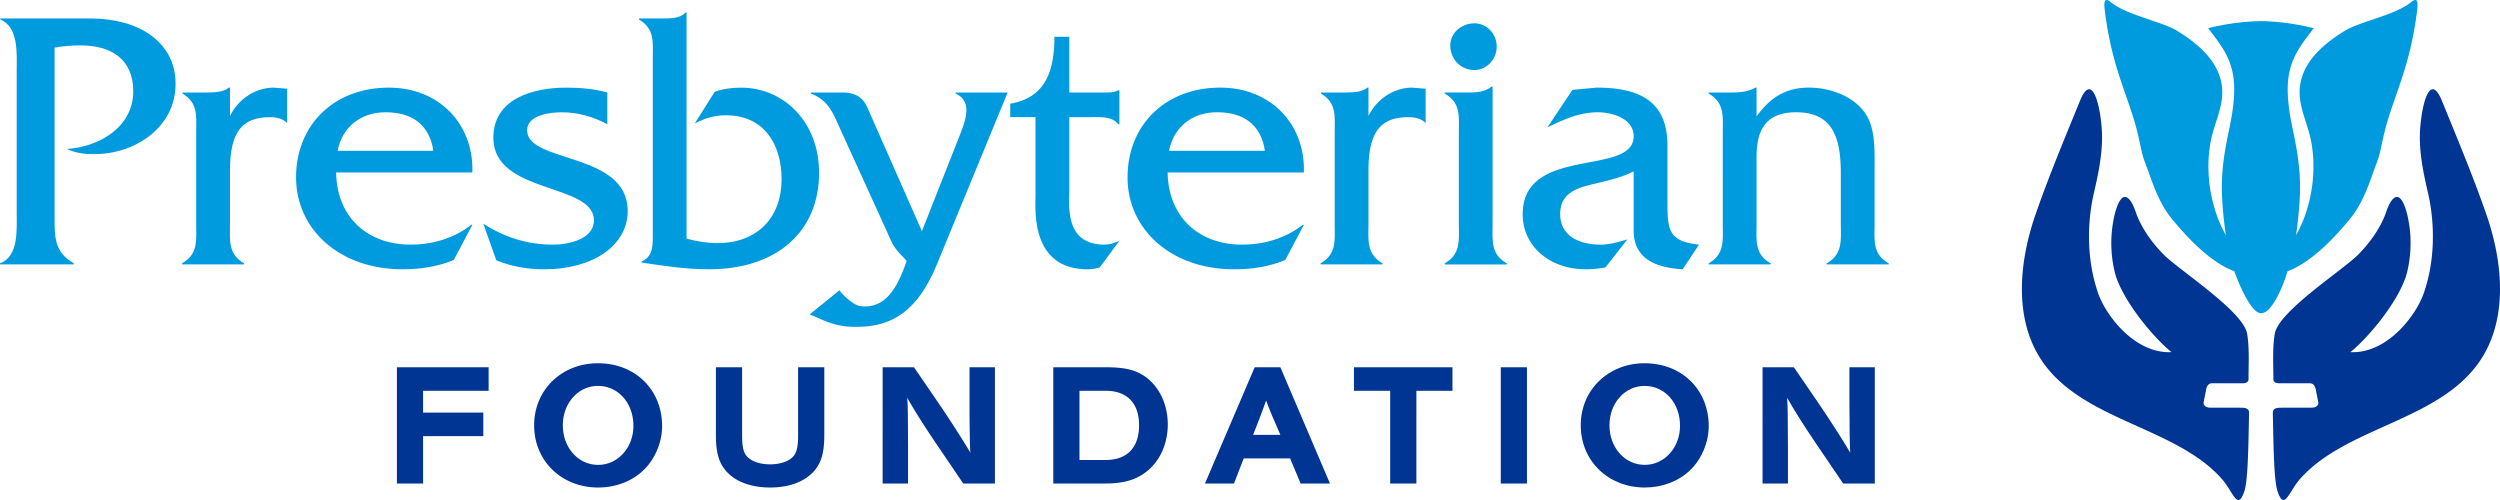 <svg width="400" height="80" viewBox="0 0 400 80" xmlns="http://www.w3.org/2000/svg" xmlns:xlink="http://www.w3.org/1999/xlink">
    <defs>
        <path id="54km3fiata" d="M0 80h400V0H0z"/>
    </defs>
    <g fill="none" fill-rule="evenodd">
        <path d="M385.739.37c-2.508 2.056-8.103 3.053-10.549 4.546-3.429 2.095-7.154 5.192-7.25 9.674-.05 2.363.958 4.555 1.564 6.811 1.387 5.167.509 11.608-2.149 16.243.07-.433.131-.846.178-1.219.785-6.447.628-9.527-.72-15.869-1.945-9.137-.045-11.583 3.383-16.038a37.578 37.578 0 0 0-8.4-1.142v-.003l-.043.002-.044-.002v.003a37.578 37.578 0 0 0-8.4 1.142c3.429 4.455 5.327 6.9 3.384 16.038-1.35 6.342-1.507 9.422-.72 15.87.046.373.106.787.177 1.22-2.657-4.635-3.537-11.077-2.15-16.245.606-2.256 1.614-4.448 1.564-6.81-.096-4.483-3.821-7.58-7.25-9.675-2.446-1.493-8.043-2.49-10.549-4.546-1.09-.894-1.174-.065-.99 1.386 1.256 9.945 4.119 14.085 5.514 20.71.67 3.182.521 2.355 1.596 5.383.89 2.506 1.885 5.026 3.486 7.005 2.612 3.231 6.394 7.177 10.127 8.549.213.687 2.457 6.63 4.21 6.71v.009c.015 0 .03-.006.045-.004.013-.002.03.005.043.004v-.008c.41-.003.887-.294 1.173-.59 1.237-1.28 2.264-3.633 3.039-6.121 3.73-1.372 7.513-5.318 10.125-8.55 1.6-1.978 2.596-4.498 3.486-7.004 1.074-3.028.926-2.201 1.596-5.383 1.395-6.625 4.258-10.765 5.514-20.71.184-1.45.1-2.28-.99-1.386" fill="#009BDE"/>
        <path d="M363.653 66.076c.112 5.747.185 10.815.756 12.527 1.079 3.235 1.789.105 3.535-1.896 7.584-8.69 23.153-9.343 29.38-19.804 3.918-6.581 3.043-15.231.51-22.541-2.059-5.942-4.474-11.733-7.134-18.248-1.788-4.379-3.098-.079-3.46 4.249-.292 3.503.44 7.056 1.223 10.436 1.215 5.243 1.094 11.139-.69 16.194-1.246 3.529-5.855 9.631-11.709 9.349 3.188-2.596 8.048-8.623 9.071-12.783a19.79 19.79 0 0 0 .164-8.592 12.23 12.23 0 0 0-.529-1.908c-1.432-3.803-2.887.597-2.887.597l-.009.008c-.86 2.646-2.584 5.048-4.509 7.019-2.462 2.521-12.802 9.101-13.405 12.727-.376 2.267-.228 4.69-.217 7.322.014.26.239.589.85.589h4.926c.56 0 .871.312 1.019 1.085l.384 1.96c.083.454-.337.86-1.02.86 0 0-3.783-.007-5.064.01-.883.012-1.204.29-1.185.84M359.85 66.076c-.112 5.747-.184 10.815-.755 12.527-1.08 3.235-1.79.105-3.535-1.896-7.584-8.69-23.153-9.343-29.38-19.804-3.918-6.581-3.043-15.231-.51-22.541 2.058-5.942 4.473-11.733 7.133-18.248 1.79-4.379 3.1-.079 3.46 4.249.293 3.503-.438 7.056-1.222 10.436-1.215 5.243-1.094 11.139.69 16.194 1.246 3.529 5.855 9.631 11.709 9.349-3.188-2.596-8.048-8.623-9.072-12.783a19.79 19.79 0 0 1-.163-8.592c.148-.736.32-1.354.527-1.908 1.434-3.803 2.889.597 2.889.597l.009.008c.86 2.646 2.583 5.048 4.508 7.019 2.463 2.521 12.803 9.101 13.405 12.727.377 2.267.23 4.69.218 7.322-.014.26-.239.589-.85.589h-4.926c-.56 0-.872.312-1.02 1.085l-.383 1.96c-.084.454.336.86 1.019.86 0 0 3.784-.007 5.065.01.882.012 1.204.29 1.185.84" fill="#003594"/>
        <path d="M14.493 2.953c7.72 0 13.6 3.77 13.6 10.469 0 6.877-6.355 11.244-13.065 11.244-1.485 0-2.972-.18-4.337-.838 5.108-.296 10.632-3.468 10.632-9.208 0-5.266-3.683-7.36-8.434-7.36-1.426 0-2.793.12-4.158.362v26.973c0 3.349-.06 5.742 3.09 7.537v.177H0v-.177c3.03-1.08 2.672-5.504 2.672-8.194V11.389c0-2.692.357-7.056-2.613-8.255v-.181h14.433zM32.996 14.8c1.366 0 2.791-.062 3.623-.78h.177v4.544c1.308-2.69 4.04-4.544 7.009-4.544l2.139.18v5.503c-.655-.719-1.723-.956-2.732-.956-4.515 0-6.416 2.388-6.416 8.55v8.373c0 2.752-.356 4.965 2.259 6.462v.177h-9.919v-.177c2.613-1.497 2.256-3.71 2.256-6.462V21.38c0-2.756.357-4.908-2.197-6.405V14.8h3.801zM69.344 24.128c-.654-4.186-3.386-6.163-7.661-6.163-3.98 0-6.95 2.395-7.661 6.163h15.322zm-15.561 3.467c.119 7.3 5.167 11.545 11.879 11.545 3.563 0 7.007-1.016 9.74-3.17h.178l-2.97 5.622c-2.553 1.075-5.403 1.496-8.196 1.496-10.097 0-17.045-6.4-17.045-14.713 0-8.315 5.999-14.355 14.848-14.355 8.077 0 13.6 5.86 13.363 13.575H53.783zM97.167 19.88c-2.198-1.194-4.693-1.914-7.305-1.914-1.96 0-5.524.48-5.524 2.873 0 5.324 16.096 3.41 16.096 12.92 0 5.56-5.643 9.33-13.305 9.33-2.672 0-5.226-.422-7.72-1.438l-2.08-5.86c3.445 2.212 7.07 3.35 11.167 3.35 2.436 0 6.532-.837 6.532-3.89 0-6.04-16.094-4.125-16.094-13.217 0-6.34 6.533-8.013 11.64-8.013 2.198 0 4.454.18 6.593.778v5.082zM105.932 2.953c1.425 0 2.909 0 3.74-.954h.177v36.185c1.605.418 3.268.716 4.931.716 6.533 0 10.275-4.246 10.275-10.167 0-5.804-2.91-10.288-8.91-10.288-1.9 0-3.383.48-4.99 1.319l3.208-5.087c1.366-.477 2.793-.655 4.218-.655 6.77 0 12.472 5.44 12.472 13.635 0 9.387-6.77 15.43-17.58 15.43-4.04 0-7.899-.658-10.81-1.077v-.178c1.96-.838 1.782-2.814 1.782-4.788V9.535c0-2.752.357-4.902-2.197-6.401v-.181h3.684z" fill="#009BDE"/>
        <path d="M153.504 21.796c.89-2.334 2.257-5.502-.594-6.821V14.8h8.315L149.9 42.309c-3.208 7.717-7.364 9.99-12.948 9.99-3.606 0-5.09-1.09-7.407-1.99l4.762-3.86c.828 1.107 2.408 2.4 3.29 2.52 4.032.55 5.872-2.95 7.118-6.242l.355-.955-.238-.301c-1.958-1.971-1.958-2.271-3.088-4.784l-7.245-15.907c-1.19-2.633-1.9-4.727-4.753-5.805V14.8h5.05c2.196 0 3.325.893 3.979 2.389l8.73 19.798 5.999-15.191zM171.085 30.707c0 2.273-.713 8.434 5.64 8.434.835 0 1.605-.301 2.377-.601l-3.147 4.247a6.583 6.583 0 0 1-1.902.302c-9.203 0-8.373-9.57-8.373-11.903v-12.44h-4.04v-2.152c5.583-.96 7.068-5.144 7.068-10.708h2.377V14.8h5.582c.773 0 1.663 0 2.256-.36h.18v5.442h-.18c-.948-1.257-2.732-1.135-4.275-1.135h-3.563v11.961zM202.384 24.128c-.654-4.186-3.384-6.163-7.661-6.163-3.979 0-6.949 2.395-7.66 6.163h15.321zm-15.56 3.467c.12 7.3 5.167 11.545 11.879 11.545 3.561 0 7.007-1.016 9.74-3.17h.178l-2.97 5.622c-2.556 1.075-5.406 1.496-8.196 1.496-10.097 0-17.046-6.4-17.046-14.713 0-8.315 5.999-14.355 14.847-14.355 8.078 0 13.602 5.86 13.365 13.575h-21.797zM215.153 14.8c1.367 0 2.792-.062 3.625-.78h.177v4.544c1.307-2.69 4.04-4.544 7.01-4.544l2.137.18v5.503c-.654-.719-1.723-.956-2.733-.956-4.514 0-6.414 2.388-6.414 8.55v8.373c0 2.752-.357 4.965 2.258 6.462v.177h-9.92v-.177c2.612-1.497 2.257-3.71 2.257-6.462V21.38c0-2.756.355-4.908-2.197-6.405V14.8h3.8zM235.91 11.207c-2.197 0-3.862-1.73-3.862-3.947 0-2.093 1.901-3.526 3.861-3.526 2.019 0 3.563 1.733 3.563 3.707 0 1.975-1.544 3.766-3.563 3.766zm-1.128 3.592c1.362 0 2.85-.062 3.858-.958h.178V35.67c0 2.751-.355 4.966 2.259 6.461v.178h-9.92v-.178c2.613-1.495 2.258-3.71 2.258-6.461V21.379c0-2.755.355-4.907-2.257-6.404v-.176h3.624zM269.227 43.088c-3.92-.242-7.84-1.437-7.84-6.222v-9.449c-1.723.895-3.74 1.374-5.702 1.854-2.85.66-6.057 1.317-6.057 4.964 0 3.71 3.326 4.906 6.472 4.906 1.427 0 2.853-.42 4.28-.836l-3.508 4.482c-1.008.181-2.075.301-3.087.301-5.997 0-10.156-3.83-10.156-8.793 0-11.125 17.759-5.983 17.759-12.5 0-2.87-3.505-3.83-5.703-3.83-3.028 0-5.402 1.138-8.077 2.396l3.979-5.981 3.862-.36c6.413 0 11.284 1.855 11.341 9.09v8.97c0 4.727.12 6.52 5.052 7.06l-2.615 3.948zM276.89 14.8c1.307 0 2.73-.062 3.98-.78h.178v4.604c2.079-2.869 4.513-4.604 8.373-4.604 3.327 0 7.126 1.315 9.029 4.127 1.66 2.393 1.485 6.102 1.485 8.91v8.675c0 2.752-.358 4.903 2.256 6.4v.177h-9.919v-.177c2.614-1.497 2.256-3.71 2.256-6.4v-8.075c0-6.4-1.78-9.692-7.186-9.692-5.404 0-6.294 3.65-6.294 7.182v10.585c0 2.752-.356 4.903 2.257 6.4v.177h-9.92v-.177c2.612-1.497 2.257-3.71 2.257-6.462V21.434c0-2.749.355-4.962-2.256-6.459V14.8h3.505z" fill="#009BDE"/>
        <path fill="#003594" d="M63.504 77.36V58.764h14.679v3.764h-10.49v3.486h9.637v3.764h-9.636v7.584zM90.054 68.048c0 3.57 2.459 6.33 5.645 6.33 3.163 0 5.647-2.76 5.647-6.247 0-3.651-2.434-6.385-5.67-6.385-3.163 0-5.622 2.761-5.622 6.302m15.883.14c0 2.564-1.129 5.27-2.96 7.025-1.833 1.785-4.467 2.788-7.278 2.788-5.846 0-10.237-4.265-10.237-9.953 0-5.66 4.391-9.927 10.213-9.927 5.947 0 10.262 4.211 10.262 10.066M131.886 58.763v10.93c0 3.29-.727 5.13-2.584 6.551-1.481 1.144-3.613 1.758-6.097 1.758-2.761 0-5.095-.78-6.575-2.175-1.505-1.395-2.083-3.151-2.083-6.134v-10.93h4.19V69.61c0 1.73.177 2.593.628 3.235.652.892 2.107 1.45 3.865 1.45 1.731 0 3.211-.558 3.838-1.45.452-.642.628-1.506.628-3.235V58.763h4.19zM154.12 77.36l-4.316-6.357c-2.207-3.261-3.637-5.576-4.641-7.36.1 1.7.1 2.119.125 8.114v5.604h-4.065V58.763h5.019l4.065 5.939c1.58 2.315 3.913 5.939 4.942 7.724-.075-1.423-.125-4.154-.125-7.974v-5.689h4.065v18.598h-5.069zM176.933 73.597c3.412 0 5.32-2.008 5.32-5.55 0-3.513-1.908-5.52-5.32-5.52h-4.215v11.07h4.215zm-8.406-14.834h8.456c3.061 0 4.842.446 6.448 1.645 2.133 1.617 3.413 4.405 3.413 7.5 0 3.124-1.28 5.94-3.487 7.612-1.657 1.283-3.664 1.84-6.474 1.84h-8.357V58.763zM203.61 66.682a70.291 70.291 0 0 1-1.03-2.594c-.326.894-.4 1.116-.978 2.65l-1.104 2.844h4.365l-1.254-2.9zm-4.618 6.663-1.555 4.016h-4.643l7.955-18.598h4.114l7.93 18.598H208.1l-1.68-4.016h-7.428zM226.622 77.36h-4.19V62.528h-5.797v-3.764h15.758v3.764h-5.77z"/>
        <mask id="qgty3uz5ib" fill="#fff">
            <use xlink:href="#54km3fiata"/>
        </mask>
        <path fill="#003594" mask="url(#qgty3uz5ib)" d="M240.124 77.361h4.19V58.764h-4.19zM257.514 68.048c0 3.57 2.458 6.33 5.644 6.33 3.162 0 5.647-2.76 5.647-6.247 0-3.651-2.434-6.385-5.671-6.385-3.162 0-5.62 2.761-5.62 6.302m15.883.14c0 2.564-1.128 5.27-2.961 7.025-1.832 1.785-4.466 2.788-7.277 2.788-5.847 0-10.238-4.265-10.238-9.953 0-5.66 4.391-9.927 10.213-9.927 5.947 0 10.263 4.211 10.263 10.066M294.904 77.36l-4.316-6.357c-2.208-3.261-3.638-5.576-4.642-7.36.1 1.7.1 2.119.125 8.114v5.604h-4.063V58.763h5.017l4.065 5.939c1.582 2.315 3.915 5.939 4.944 7.724-.076-1.423-.126-4.154-.126-7.974v-5.689h4.065v18.598h-5.069z"/>
    </g>
</svg>
